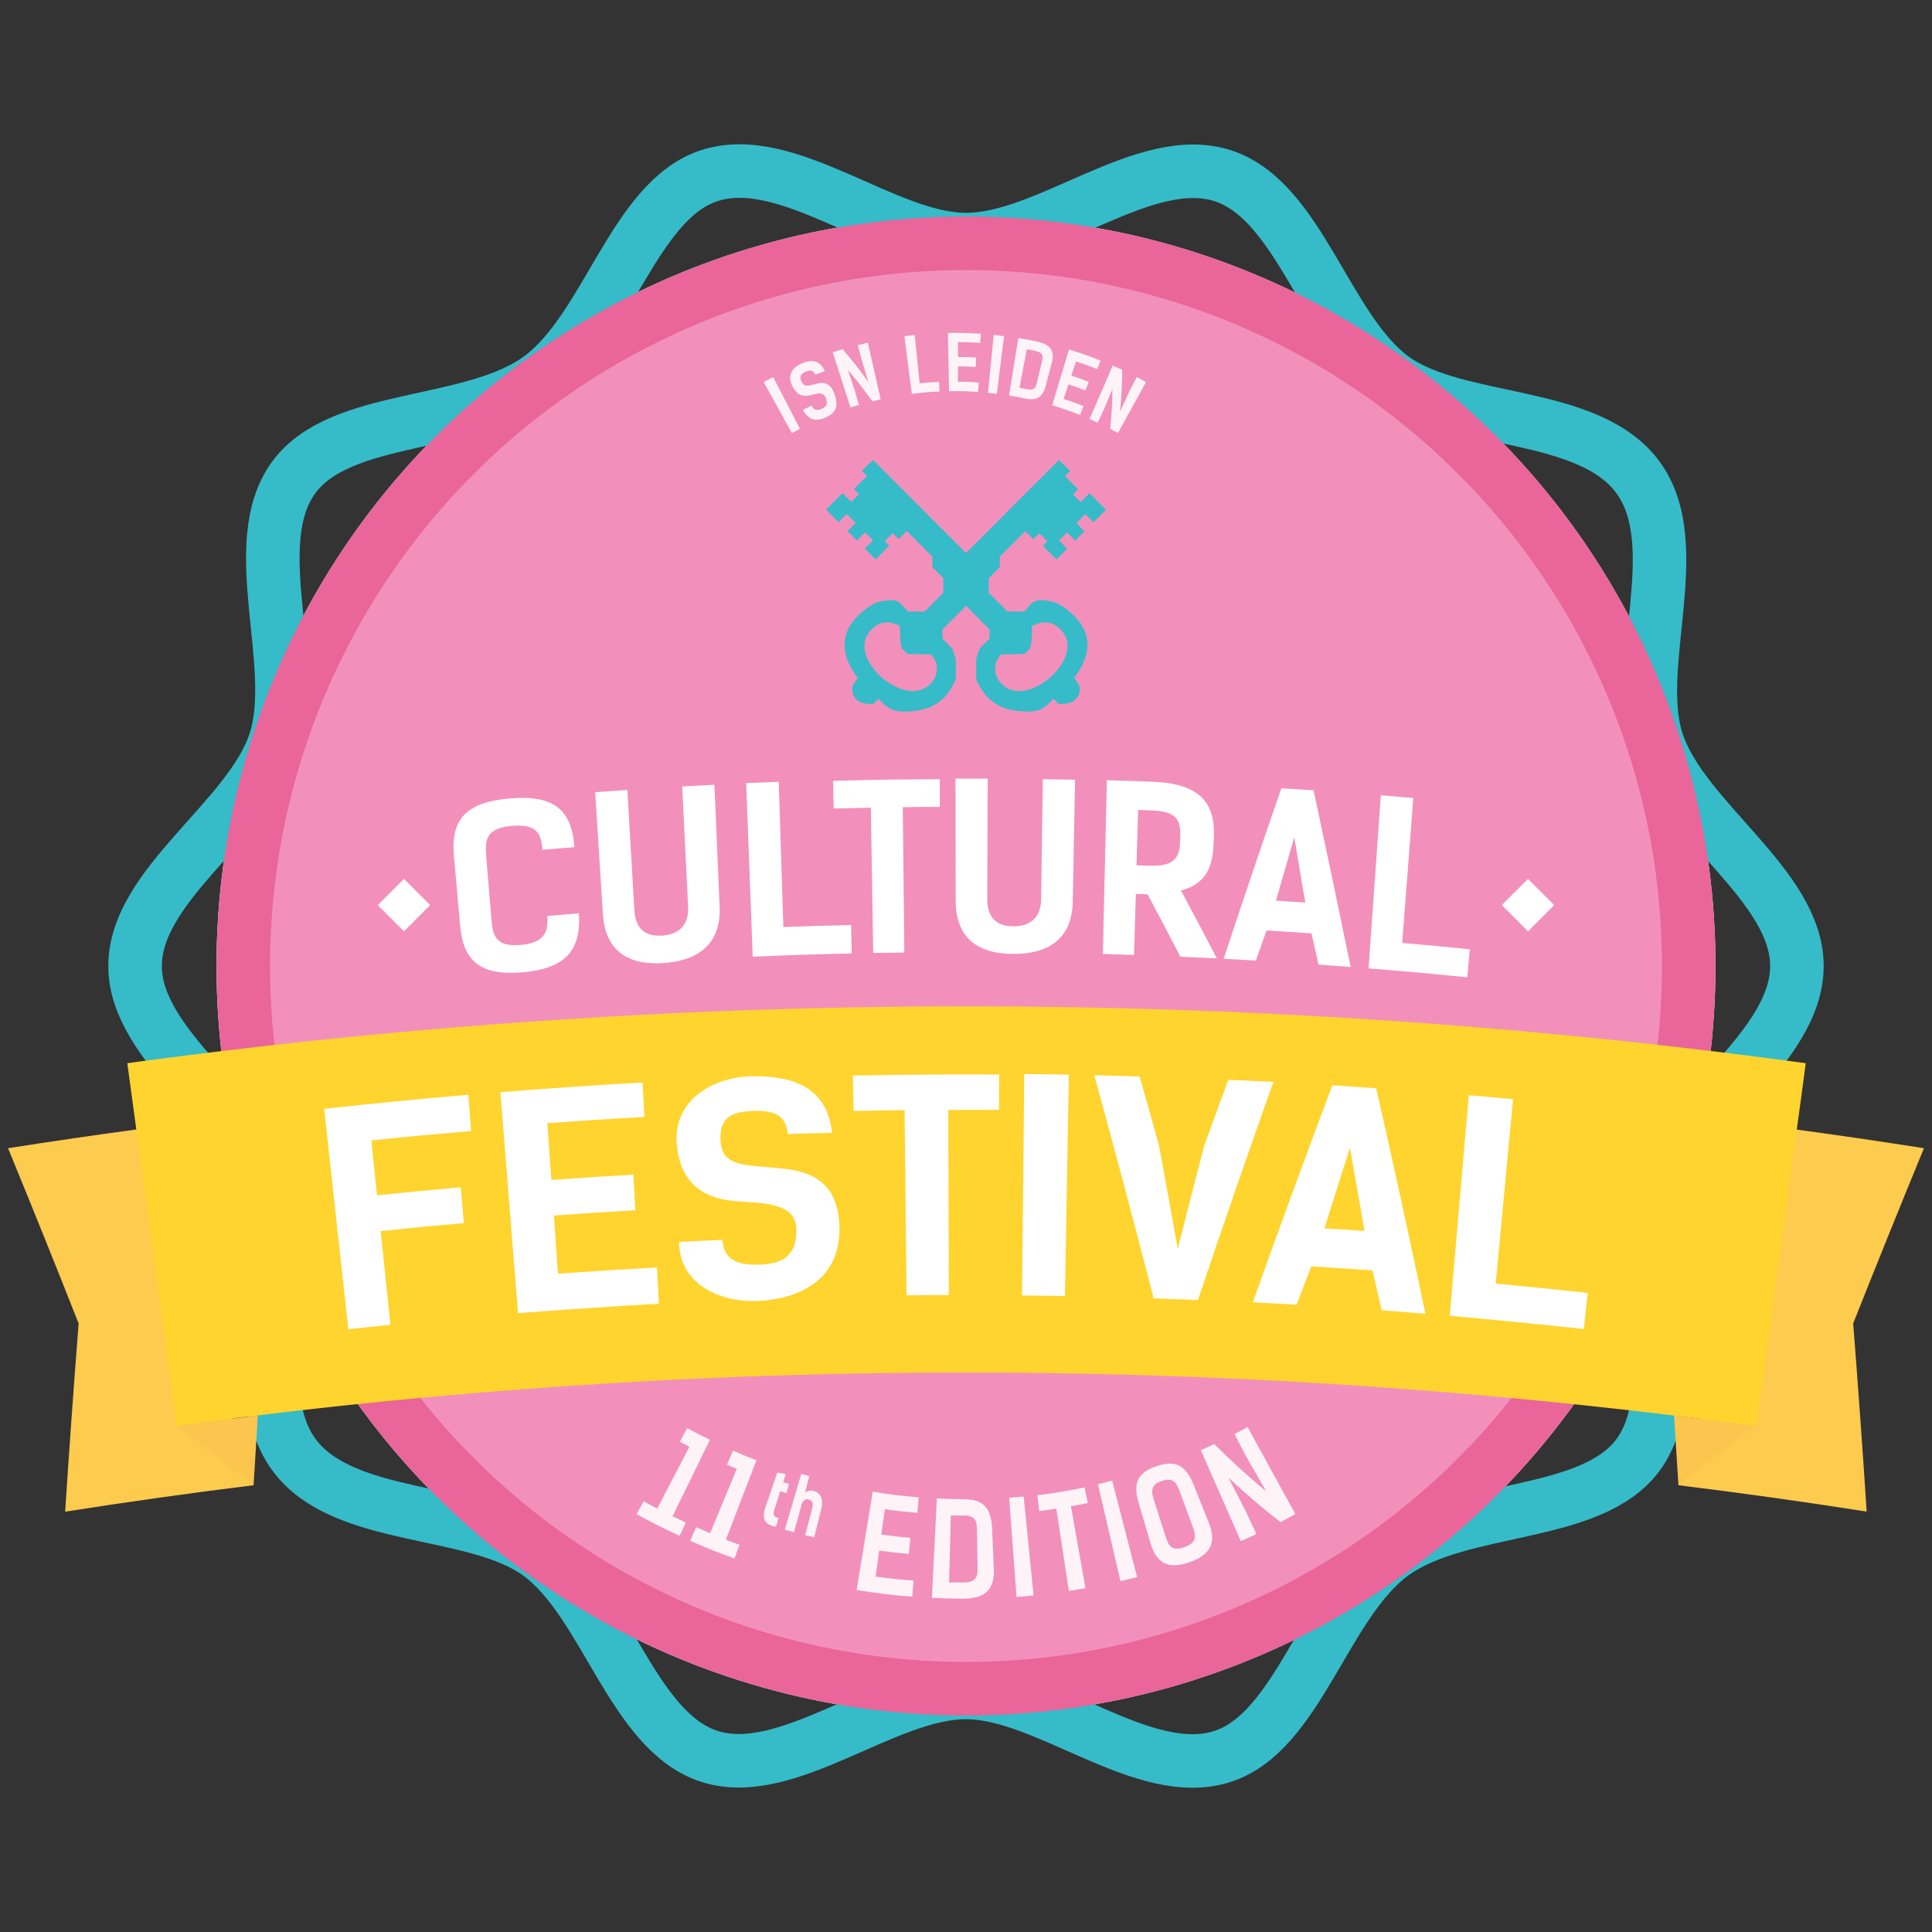 <svg xmlns="http://www.w3.org/2000/svg" viewBox="0 0 480 480"><rect x="0" y="0" width="480" height="480" fill="#333333" stroke="none"/><defs><style>.cls-1{isolation:isolate;}.cls-11,.cls-2{fill:#fff;}.cls-2{stroke:#fff;}.cls-2,.cls-3,.cls-5{stroke-width:13.3px;}.cls-3,.cls-5{fill:none;}.cls-3{stroke:#36bbc9;}.cls-4{fill:#f290bb;}.cls-4,.cls-5,.cls-6{mix-blend-mode:darken;}.cls-5{stroke:#e9659a;}.cls-7{fill:#35bcc8;}.cls-8{fill:#fdcb4e;}.cls-9{fill:#ffd42e;}.cls-10{fill:#fbc54e;}.cls-12{opacity:0.9;}</style></defs><title>CFLogo_RGB</title><g class="cls-1"><g id="Layer_1" data-name="Layer 1"><circle class="cls-2" cx="240" cy="240" r="179.56"/><path class="cls-3" d="M407,118.67c12.27,16.88-1.44,46.73,4.68,65.55,6.34,19.51,34.77,35.7,34.76,55.79,0,20.29-28.55,36.47-34.8,55.78-6.19,19.11,7.47,49-4.6,65.58-11.64,16-44.09,12.37-61,24.63s-23.44,44.25-42.27,50.37c-19.51,6.34-43.7-15.88-63.79-15.89-20.29,0-44.5,22.12-63.8,15.86-19.11-6.19-25.72-38.23-42.32-50.3-16-11.64-48.63-7.83-60.9-24.71s1.44-46.73-4.68-65.55C62,276.27,33.54,260.08,33.56,240c0-20.29,28.55-36.47,34.8-55.78,6.19-19.11-7.47-49,4.6-65.58,11.64-16,44.09-12.37,61-24.63s23.44-44.25,42.27-50.37c19.51-6.34,43.7,15.88,63.79,15.89,20.29,0,44.5-22.12,63.8-15.86C322.9,49.85,329.5,81.89,346.1,94,362.12,105.6,394.74,101.78,407,118.67Z"/><circle class="cls-4" cx="240" cy="240" r="179.56"/><circle class="cls-5" cx="240" cy="240" r="179.56"/><g class="cls-6"><path id="key" class="cls-7" d="M221.7,170.17c2.45,1.39,5.14,2,7.31,1.13,3.75-1.46,5.06-5.9,2.22-8.73l-5.72-.08-1-1c-1,0-.9-6-.91-6-2.74-1.18-4.81-1.31-7,.83-4.35,4.2-.17,10.87,5.09,13.85Zm12.44-13.76v2.26l2.47,2.47.85,2.55v5.09c-2.48,5.86-6.69,8-12.77,8-3.2,0-4.19-.92-6.44-3.16L217,174.9c-1.72,0-3.59-.08-4.63-1.62a3.62,3.62,0,0,1-.63-2.55c0-.22,1.29-2.42,1.44-2.23-3.95-5.13-5-10.74.14-15.65,1.79-1.72,3.82-3.29,6.37-3.59,1.54-.18,2.78-.37,4.08.68.42.34,1.55,2,2,2h3.94l4.65-4.65v-3.64L240,137.4l23.11-23.12,2.76,2.76-1.27,1.27,3.25,3.25-1.27,1.27,1.91,1.91,2.19-2.19,3.53,3.53.57.57-3.11,3.11-2.05-2-2.19,2.19,2,2.05-2.33,2.33-2-2.05-2,2,2.05,2.05L262.48,139l-3.39-3.39,1.13-1.13-2-2-1.48,1.48-2-2-6.36,6.36v2.62l-2.72,2.72L240,150.55ZM211,172.81l1-2Zm1-2,1.1-2.24Z"/><path id="key-2" data-name="key" class="cls-7" d="M258.3,170.17c-2.45,1.39-5.14,2-7.31,1.13-3.75-1.46-5.06-5.9-2.22-8.73l5.72-.08,1-1c1,0,.9-6,.91-6,2.74-1.18,4.81-1.31,7,.83,4.35,4.2.17,10.87-5.09,13.85Zm-12.44-13.76v2.26l-2.47,2.47-.85,2.55v5.09c2.48,5.86,6.69,8,12.77,8,3.2,0,4.19-.92,6.44-3.16L263,174.9c1.72,0,3.59-.08,4.63-1.62a3.62,3.62,0,0,0,.63-2.55c0-.22-1.29-2.42-1.44-2.23,3.95-5.13,5-10.74-.14-15.65-1.79-1.72-3.82-3.29-6.37-3.59-1.54-.18-2.78-.37-4.08.68-.42.34-1.55,2-2,2h-3.94l-4.65-4.65v-3.64L240,137.4l-23.11-23.12L214.13,117l1.27,1.27-3.25,3.25,1.27,1.27-1.91,1.91-2.19-2.19-3.53,3.53-.57.57,3.11,3.11,2.05-2,2.19,2.19-2,2.05,2.33,2.33,2-2.05,2,2-2.05,2.05,2.69,2.69,3.39-3.39-1.13-1.13,2-2,1.48,1.48,2-2,6.36,6.36v2.62l2.72,2.72,5.69,6.89ZM269,172.81l-1-2Zm-1-2-1.1-2.24Z"/></g><path class="cls-8" d="M35.51,280.39Q18.74,282.64,2,285.27,10.93,307,19.54,328.82q-1.84,23.38-3.35,46.75Q39.52,371.9,63,369"/><path class="cls-8" d="M417,369q23.42,2.89,46.77,6.55-1.52-23.36-3.35-46.75Q469.07,307,478,285.27q-14.63-2.3-29.3-4.31l-4.21-.57"/><path class="cls-9" d="M446,283.53q-4.51,33.16-9,66.32l-.34,2.49-.27,2A1454.49,1454.49,0,0,0,62.82,351.8q-9.47,1.16-18.93,2.45l-.46-3.39-11.8-86.71a1545.65,1545.65,0,0,1,417,0Q447.35,273.86,446,283.53Z"/><path class="cls-10" d="M64.07,351.65,63,369,43.89,354.25s13.21-1.72,20.18-2.6"/><path class="cls-10" d="M415.91,351.65,417,369l19.34-14.72s-13.51-1.76-20.48-2.64"/><path class="cls-11" d="M117.05,281c-9.92.85-14.88,1.31-24.79,2.33l1.4,13.64c8.32-.85,12.48-1.25,20.8-2l.78,8.9c-8.27.73-12.41,1.12-20.67,2L97,329.13c-4.19.43-6.28.65-10.46,1.12l-6-54.75q17.89-2,35.82-3.51Z"/><path class="cls-11" d="M159.64,268.95l.47,8.56c-9.66.53-14.48.84-24.13,1.54l1,14.11c8.15-.59,12.22-.85,20.37-1.32l.51,8.84c-8.1.47-12.15.73-20.24,1.32l1,14.46c9.83-.71,14.75-1,24.59-1.56l.49,9q-17.51,1-35,2.35l-4.38-54.9Q142,269.92,159.64,268.95Z"/><path class="cls-11" d="M187.19,276c-6,.22-8.4,2-8.18,7.26.29,6.92,6.34,6.07,15.54,7.07,7,.77,13.59,3.35,14,14.2.44,12.34-8.42,17.92-19.68,18.66-9.35.61-20.1-3.75-20.17-14.64,4.31-.22,6.46-.32,10.77-.5.41,4.2,2.51,6.39,9.3,6.14,6.4-.23,9.26-2.81,9.07-9-.19-6.5-8.63-6.26-15-6.76-6.79-.53-14-3.44-14.72-14.57-.73-10.76,9.34-16.38,18.82-16.47,10.79-.1,18.51,3.09,19.79,14.06-4.39.1-6.58.16-11,.3C195.23,277.13,192.5,275.85,187.19,276Z"/><path class="cls-11" d="M248.2,275.75c-5,0-7.56,0-12.6,0q.07,23,.14,46c-4.2,0-6.3,0-10.51.07l-.49-46c-5.07.05-7.61.09-12.68.19l-.17-8.79q18.17-.35,36.34-.25Z"/><path class="cls-11" d="M264.58,322c-4.26-.07-6.4-.1-10.66-.15l.55-55c4.43,0,6.65.07,11.08.15Z"/><path class="cls-11" d="M316.37,268.8q-9.61,27-18.75,54.19c-4.41-.18-6.62-.26-11-.41q-7.14-27.78-14.74-55.43c4.49.1,6.74.16,11.24.29,1.94,6.78,2.89,10.17,4.78,16.95,1.93,10.36,2.87,15.54,4.71,25.9,2.58-10.26,3.89-15.38,6.56-25.62,2.38-6.57,3.59-9.85,6-16.4C309.64,268.46,311.88,268.57,316.37,268.8Z"/><path class="cls-11" d="M354.14,326.4c-4.35-.36-6.52-.53-10.87-.85-.91-4-1.36-5.95-2.29-9.91-6.07-.44-9.11-.64-15.19-1-1.47,3.8-2.2,5.71-3.66,9.51-4.35-.26-6.53-.38-10.88-.6q9.64-27,19.76-53.9c4.36.27,6.54.42,10.9.73Q348.27,298.33,354.14,326.4ZM339,305.83c-1.42-8.26-2.14-12.39-3.62-20.65-2.56,8-3.82,12-6.32,20C333,305.42,335,305.55,339,305.83Z"/><path class="cls-11" d="M393.5,330.18q-16.66-1.77-33.32-3.28l4.73-54.8c4.42.38,6.63.58,11,1l-4.3,45.8c9.14.86,13.71,1.33,22.84,2.33Z"/><g class="cls-12"><path class="cls-11" d="M159.91,373c1.34.74,2,1.1,3.38,1.81l8-15.37c-1-.5-1.43-.75-2.38-1.26l1.82-3.36c2.23,1.21,3.36,1.79,5.63,2.9l-9.27,19c1.31.64,2,.95,3.28,1.56l-1.52,3.29c-4.33-2-6.46-3.07-10.68-5.39Z"/><path class="cls-11" d="M172.94,379.43c1.39.61,2.09.91,3.49,1.49l6.63-16c-1-.41-1.47-.62-2.45-1l1.52-3.5c2.3,1,3.46,1.48,5.8,2.38l-7.59,19.74c1.34.52,2,.77,3.37,1.25l-1.23,3.41c-4.44-1.6-6.65-2.48-11-4.4Z"/><path class="cls-11" d="M193.14,365.84l2.09.4-.66,2,1.49.47-.69,2.23-1.51-.48-1.43,4.44c-.37,1.16-.47,2,1,2.25l-.67,2.15c-2.89-.53-3.57-2-2.52-5.07Z"/><path class="cls-11" d="M200.06,381.41l1.74-6.72c.34-1.3,0-1.9-.85-2.14s-1.5.21-1.83,1.4l-1.87,6.71L195,380l4.07-13.82,2,.58L200,370.86a2.29,2.29,0,0,1,2.12-.43c1.93.51,2.46,2.19,1.9,4.5l-1.72,7Z"/><path class="cls-11" d="M228.23,372l-.31,3.84c-3.25-.26-4.87-.44-8.1-.88l-.86,6.3c2.87.39,4.31.55,7.19.81l-.35,4c-3-.26-4.43-.43-7.38-.83l-.88,6.45c3.76.51,5.65.72,9.43,1l-.32,4c-5.55-.44-8.31-.77-13.82-1.66l4-24.42C221.34,371.34,223.63,371.62,228.23,372Z"/><path class="cls-11" d="M239.33,372.47c4.83,0,6.92,2,7.15,7.24l.43,10.07c.22,5.1-2.12,7.42-7.69,7.4-3.08,0-4.62-.06-7.69-.21l1.23-24.68C235.39,372.42,236.71,372.46,239.33,372.47Zm-.09,20.7c3,0,3.69-1.15,3.65-3.49l-.17-9.62c0-2.34-.49-3.53-3.35-3.54-1.26,0-1.89,0-3.15,0l-.42,16.65C237.17,393.15,237.86,393.16,239.24,393.17Z"/><path class="cls-11" d="M256.78,396.38c-1.68.17-2.53.24-4.22.37l-1.83-24.64c1.44-.11,2.16-.17,3.6-.31Z"/><path class="cls-11" d="M270.26,373.42c-1.67.35-2.51.51-4.19.8l3.61,20.35c-1.65.29-2.47.43-4.12.68l-3.11-20.43c-1.69.26-2.54.37-4.24.58l-.48-3.92c4.71-.58,7.06-1,11.73-1.93Z"/><path class="cls-11" d="M282.5,391.81c-1.65.43-2.48.63-4.13,1l-5.58-24.07c1.42-.33,2.12-.5,3.53-.87Z"/><path class="cls-11" d="M285.86,383.43l-2.95-10c-1.47-5-.28-7.54,4.34-9.13s7.29-.42,9.23,4.44l3.88,9.71c1.89,4.74.46,7.85-4.88,9.69S287.3,388.33,285.86,383.43Zm10.61-3.76L293,370.29c-.78-2.11-1.73-3.27-4.46-2.32-2.55.88-2.6,2.39-1.92,4.53l3.06,9.53c.72,2.23,1.68,3.36,4.53,2.38S297.28,381.87,296.46,379.67Z"/><path class="cls-11" d="M321.83,376.17c-1.47.81-2.21,1.21-3.7,2-5.39-4.26-8-6.48-12.94-11.08,1.71,3.34,2.57,5,4.29,8.34l2.67,5.69c-1.54.72-2.32,1.08-3.88,1.76l-9.92-22.6c1.33-.58,2-.89,3.31-1.51,4.94,4.87,7.53,7.23,12.92,11.76-2.09-3.62-3.12-5.43-5.19-9.06l-2.68-5.19c1.3-.67,1.95-1,3.24-1.73Z"/></g><path class="cls-11" d="M143.81,226.91c.64,9.45-3.6,13.73-13.89,14.65s-14.8-2.59-15.59-11.46l-1.55-17.47c-.81-9.1,3-13.29,13.76-14.25s15.51,2.54,16.16,12.1c-3.17.24-4.76.37-7.93.64-.31-4.19-1.52-6.47-7.69-5.92-5.77.51-6.67,3-6.33,7.05l1.39,16.7c.34,4.08,1.61,6.31,7.26,5.81s6.9-3,6.58-7.2Z"/><path class="cls-11" d="M169.49,195.39c3.21-.18,4.81-.26,8-.42l1.3,30.3c.38,8.9-4.9,13.41-14,14s-14.46-3.31-15-12.2l-1.92-30.26c3.2-.23,4.8-.34,8-.55l1.73,29.88c.24,4.09,2.2,6.59,6.84,6.31s6.72-3,6.52-7.12Z"/><path class="cls-11" d="M211.6,236.88c-9.84.23-14.75.39-24.59.81l-1.62-43.13c3.23-.14,4.85-.2,8.08-.32l1.15,36.08c6.73-.24,10.1-.34,16.83-.5Z"/><path class="cls-11" d="M233.49,200.47c-3.68,0-5.52,0-9.2.08q.2,18,.39,36.1l-7.73.12q-.3-18-.59-36.1c-3.7.07-5.55.11-9.25.21L207,194c10.6-.27,15.9-.36,26.5-.41Z"/><path class="cls-11" d="M259.09,193.59c3.21,0,4.81.08,8,.14q-.28,15.16-.57,30.32c-.17,8.91-5.71,13-14.85,12.95s-14.22-4.31-14.23-13.23q0-15.16-.05-30.33c3.21,0,4.81,0,8,0q-.06,15-.11,29.93c0,4.09,1.79,6.73,6.43,6.77s6.89-2.55,6.95-6.64Q258.9,208.56,259.09,193.59Z"/><path class="cls-11" d="M293.26,237.7c-3.22-6.22-4.85-9.32-8.15-15.52l-2.91-.1-.45,15.18L274,237q.52-21.58,1-43.15c4.51.12,6.77.2,11.28.36,10.81.39,15.7,4.48,15.31,13.61l-.1,2.24c-.27,6.38-2.71,9.74-8.08,11.19,3.61,6.73,5.39,10.1,8.91,16.85C298.71,237.94,296.89,237.86,293.26,237.7Zm-7.63-22.63c5.73.21,7.4-1.67,7.55-5.76l.05-1.46c.15-4.09-.87-6.28-7.06-6.5l-3.41-.12L282.36,215Z"/><path class="cls-11" d="M335.57,240.24c-3.2-.25-4.8-.37-8-.59-.69-3.11-1-4.66-1.74-7.76-4.46-.31-6.69-.45-11.16-.72-1.07,3-1.6,4.49-2.65,7.48-3.2-.19-4.8-.27-8-.44q7-21.23,14.33-42.36l8,.51Q331.07,218.28,335.57,240.24Zm-11.27-16c-1.08-6.48-1.63-9.71-2.74-16.19-1.84,6.28-2.74,9.43-4.55,15.72Z"/><path class="cls-11" d="M364.54,242.82c-9.81-1-14.71-1.43-24.53-2.23l3.06-43c3.23.26,4.84.4,8.06.68l-2.76,36c6.72.59,10.08.9,16.79,1.58Z"/><rect class="cls-11" x="95.77" y="220.26" width="9.2" height="9.2" transform="translate(12.34 454.84) rotate(-135)"/><rect class="cls-11" x="375.03" y="220.26" width="9.2" height="9.2" transform="translate(489.07 652.31) rotate(-135)"/><g class="cls-12"><path class="cls-11" d="M198.74,106.53c-.8.41-1.2.63-2,1.06l-7-12.67c.93-.51,1.4-.76,2.34-1.25Z"/><path class="cls-11" d="M200.19,92.32c-1.29.54-1.63,1.19-1.08,2.45.73,1.67,1.94,1,4,.51,1.56-.34,3.19-.2,4.17,2.52,1.13,3.15.43,4.85-2.31,6s-4.47.08-5.47-2c.85-.4,1.28-.6,2.14-1,.5,1,1.13,1.36,2.47.8s1.61-1.36,1-2.88-2.36-.91-3.74-.54-3.27.37-4.55-2.33c-1.16-2.44-.26-4.46,2.5-5.61,2.42-1,4.39-.69,5.6,1.95-.94.34-1.41.52-2.35.89C202,92,201.33,91.85,200.19,92.32Z"/><path class="cls-11" d="M218.8,99.22c-.83.19-1.25.29-2.07.49-2.29-3.2-3.51-4.77-6.09-7.83.71,2.08,1.06,3.12,1.76,5.2l1,3.53c-.84.25-1.26.38-2.09.65L206.9,87.52c1-.32,1.47-.47,2.45-.76,2.7,3.17,4,4.8,6.37,8.13-.69-2.34-1-3.51-1.74-5.85l-.84-3.31c1-.25,1.49-.37,2.48-.59Z"/><path class="cls-11" d="M233.41,97.26c-2.75.13-4.13.24-6.87.6L224.7,83.52c1-.13,1.54-.19,2.56-.29l1.22,12c1.92-.2,2.89-.27,4.82-.35Z"/><path class="cls-11" d="M243.68,82.93l-.15,2.25c-2.2-.14-3.31-.18-5.52-.2l0,3.72c1.81,0,2.71,0,4.52.15l-.13,2.32c-1.76-.1-2.64-.13-4.41-.14l0,3.81c2.07,0,3.11.06,5.18.2L243,97.38a70.14,70.14,0,0,0-7.22-.18l-.26-14.47C238.76,82.67,240.4,82.71,243.68,82.93Z"/><path class="cls-11" d="M247.66,97.84c-.87-.11-1.31-.16-2.19-.24l1.42-14.39c1,.1,1.54.16,2.56.29Z"/><path class="cls-11" d="M257.64,84.85c3.39.72,4.45,2.35,3.67,5.31l-1.51,5.7c-.76,2.89-2.31,3.74-5.15,3.14-1.57-.33-2.36-.48-3.95-.74L253,84C254.87,84.29,255.8,84.46,257.64,84.85ZM255.14,96.7c1.6.34,2.14-.19,2.46-1.53l1.3-5.48c.32-1.33.2-2.11-1.7-2.52l-2.1-.42-1.81,9.57Z"/><path class="cls-11" d="M273.43,89.6l-.83,2.1c-2.09-.82-3.14-1.21-5.27-1.9l-1.16,3.53c1.74.57,2.6.88,4.32,1.54L269.66,97c-1.67-.64-2.52-.94-4.21-1.5l-1.19,3.62c2,.66,3,1,4.94,1.79l-.87,2.2a70,70,0,0,0-6.91-2.41l4.16-13.86A82,82,0,0,1,273.43,89.6Z"/><path class="cls-11" d="M277.75,107.57c-.77-.42-1.15-.63-1.92-1,.38-3.93.49-5.92.56-9.93-.84,2-1.27,3-2.12,5.06L272.71,105c-.8-.37-1.21-.56-2-.91l5.74-13.25c.95.41,1.42.62,2.36,1.06-.05,4.18-.16,6.25-.53,10.34,1-2.21,1.55-3.32,2.57-5.54l1.57-3c.93.48,1.39.72,2.31,1.23Z"/></g></g></g></svg>